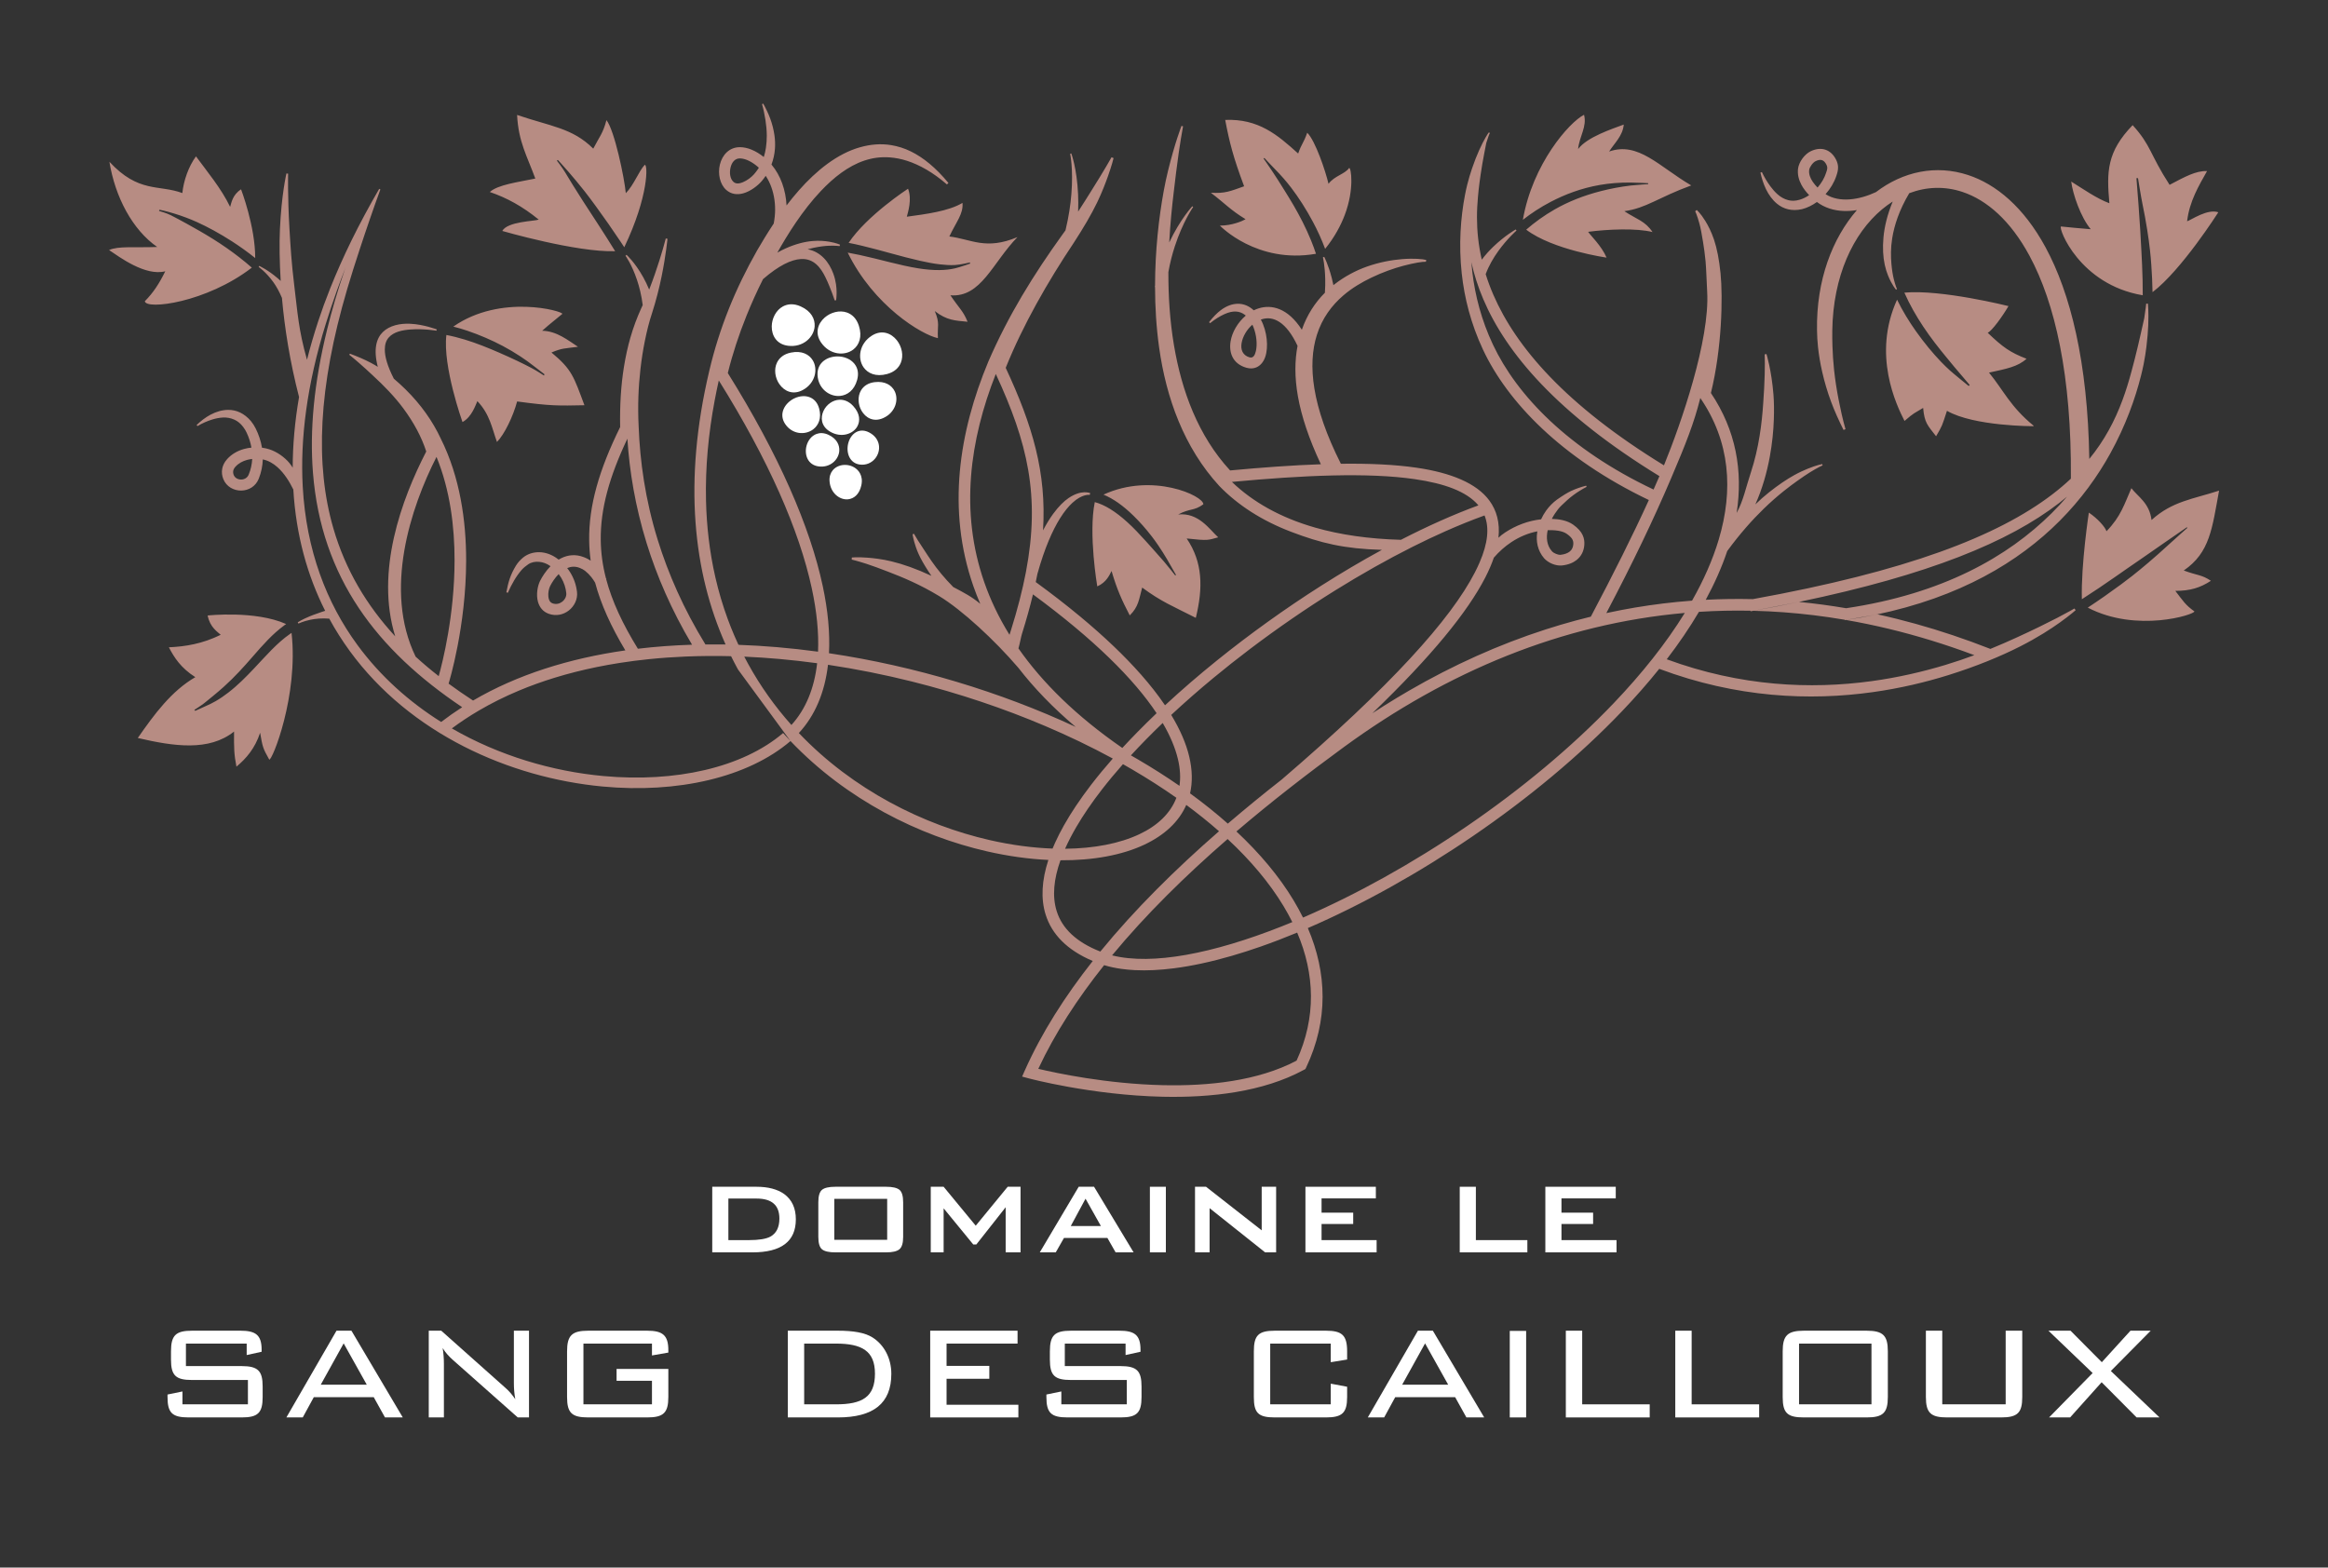 <?xml version="1.0" encoding="UTF-8"?>
<svg xmlns="http://www.w3.org/2000/svg" width="1136" height="765" viewBox="0 0 1136 765" fill="none">
  <rect x="0" y="0" width="1136" height="765" fill="#333333" stroke="none"/>
  <g clip-path="url(#clip0_8_480)">
    <path d="M388.347 595.054C388.347 605.801 381.284 611.175 367.158 611.175H347.557V579.162H369.125C374.826 579.162 379.341 580.349 382.672 582.719C386.455 585.494 388.347 589.608 388.347 595.054ZM380.324 594.676C380.324 588.169 376.618 584.915 369.202 584.915H355.429V605.196H365.493C370.286 605.196 373.743 604.64 375.861 603.53C378.836 601.916 380.324 598.964 380.324 594.676Z" fill="white"></path>
    <path d="M440.713 603.608C440.713 606.632 440.108 608.65 438.898 609.662C437.685 610.671 435.518 611.175 432.388 611.175H407.645C404.514 611.175 402.347 610.682 401.135 609.699C399.925 608.713 399.32 606.683 399.32 603.608V586.73C399.32 583.654 399.925 581.622 401.135 580.638C402.347 579.655 404.514 579.162 407.645 579.162H432.388C435.518 579.162 437.685 579.655 438.898 580.638C440.108 581.622 440.713 583.654 440.713 586.73V603.608ZM432.919 605.044V585.064H407.114V605.044H432.919Z" fill="white"></path>
    <path d="M497.999 611.175H490.736V589.152L476.432 607.314H474.918L460.466 589.682V611.175H454.185V579.162H460.466L476.131 598.158L491.719 579.162H497.999V611.175Z" fill="white"></path>
    <path d="M553.168 611.175H544.388L540.378 604.135H519.189L515.179 611.175H507.385L526.378 579.162H533.871L553.168 611.175ZM537.202 598.31L529.709 584.99L522.52 598.31H537.202Z" fill="white"></path>
    <path d="M568.909 579.162H561.114V611.173H568.909V579.162Z" fill="white"></path>
    <path d="M622.715 611.175H617.34L590.249 589.608V611.175H583.134V579.162H588.509L615.675 600.429V579.162H622.715V611.175Z" fill="white"></path>
    <path d="M671.752 611.175H637.016V579.162H671.374V584.838H644.888V591.801H660.324V597.324H644.888V605.196H671.752V611.175Z" fill="white"></path>
    <path d="M745.309 611.175H712.313V579.162H720.184V605.196H745.309V611.175Z" fill="white"></path>
    <path d="M788.823 611.175H754.087V579.162H788.445V584.838H761.955V591.801H777.394V597.324H761.955V605.196H788.823V611.175Z" fill="white"></path>
    <path d="M120.377 655.69V661.283L127.667 659.683V658.685C127.667 651.398 124.669 649.401 117.284 649.401H93.725C85.837 649.401 83.44 651.598 83.44 659.483V663.476C83.44 671.262 85.735 673.459 93.725 673.459H120.978V685.34H89.032V679.052L81.746 680.549V681.748C81.746 689.534 84.041 691.731 92.126 691.731H117.881C125.867 691.731 128.167 689.534 128.167 681.748V676.654C128.167 669.069 125.97 666.671 117.881 666.671H90.73V655.69H120.377Z" fill="white"></path>
    <path d="M156.516 675.758L167.698 655.592L178.978 675.758H156.516ZM139.745 691.731H147.732L153.124 681.846H182.373L187.864 691.731H196.546L171.49 649.401H164.203L139.745 691.731Z" fill="white"></path>
    <path d="M216.013 657.887C217.412 660.182 219.11 661.978 221.004 663.676L252.651 691.731H258.142V649.401H250.757V674.956C250.757 677.554 250.957 680.148 251.452 682.844C249.955 680.647 248.359 678.749 246.363 677.055L215.317 649.401H209.225V691.731H216.614V665.472C216.614 662.977 216.414 660.383 216.013 657.887Z" fill="white"></path>
    <path d="M318.142 655.69V661.479L326.129 660.084V658.885C326.129 651.496 323.232 649.401 315.745 649.401H287.093C279.107 649.401 276.713 651.697 276.713 659.483V681.748C276.713 689.534 279.008 691.731 287.093 691.731H315.745C323.731 691.731 326.129 689.534 326.129 681.748V668.07H300.873V673.86H318.142V685.34H284.699V655.69H318.142Z" fill="white"></path>
    <path d="M408.787 649.401H384.427V691.731H408.787C426.257 691.731 434.943 684.841 434.943 670.464C434.943 662.878 431.449 656.291 425.758 652.695C421.965 650.298 416.274 649.401 408.787 649.401ZM407.887 655.69C420.566 655.69 426.957 659.282 426.957 670.366C426.957 681.846 420.668 685.34 407.887 685.34H392.413V655.69H407.887Z" fill="white"></path>
    <path d="M453.911 691.731H496.936V685.54H461.897V672.861H482.76V666.573H461.897V655.69H496.539V649.401H453.911V691.731Z" fill="white"></path>
    <path d="M549.249 655.69V661.283L556.536 659.683V658.685C556.536 651.398 553.541 649.401 546.152 649.401H522.593C514.705 649.401 512.312 651.598 512.312 659.483V663.476C512.312 671.262 514.607 673.459 522.593 673.459H549.846V685.34H517.901V679.052L510.614 680.549V681.748C510.614 689.534 512.909 691.731 520.994 691.731H546.753C554.739 691.731 557.035 689.534 557.035 681.748V676.654C557.035 669.069 554.838 666.671 546.753 666.671H519.598V655.69H549.249Z" fill="white"></path>
    <path d="M649.377 655.69V664.777L657.363 663.476V659.483C657.363 651.598 654.868 649.401 646.979 649.401H622.124C614.035 649.401 611.842 651.697 611.842 659.483V681.748C611.842 689.534 613.937 691.731 622.124 691.731H646.979C654.966 691.731 657.363 689.534 657.363 681.748V676.752L649.377 675.255V685.34H619.829V655.69H649.377Z" fill="white"></path>
    <path d="M684.219 675.758L695.397 655.592L706.677 675.758H684.219ZM667.445 691.731H675.431L680.824 681.846H710.073L715.564 691.731H724.25L699.194 649.401H691.903L667.445 691.731Z" fill="white"></path>
    <path d="M744.714 649.501H736.728V691.729H744.714V649.501Z" fill="white"></path>
    <path d="M764.083 691.731H805.01V685.34H772.066V649.401H764.083V691.731Z" fill="white"></path>
    <path d="M817.488 691.731H858.422V685.34H825.478V649.401H817.488V691.731Z" fill="white"></path>
    <path d="M869.903 659.483V681.748C869.903 689.632 872.199 691.731 880.283 691.731H910.83C918.816 691.731 921.214 689.534 921.214 681.748V659.483C921.214 651.795 918.918 649.401 910.83 649.401H880.283C872.199 649.401 869.903 651.795 869.903 659.483ZM877.89 685.34V655.69H913.227V685.34H877.89Z" fill="white"></path>
    <path d="M947.77 649.401H939.78V681.748C939.78 689.534 942.178 691.731 950.164 691.731H976.419C984.605 691.731 986.802 689.432 986.802 681.748V649.401H978.714V685.34H947.77V649.401Z" fill="white"></path>
    <path d="M999.878 691.731H1010.16L1025.54 674.559L1042.61 691.731H1053.79L1030.03 669.069L1049.49 649.401H1039.61L1025.63 664.777L1010.36 649.401H999.58L1021.15 670.067L999.878 691.731Z" fill="white"></path>
    <path fill-rule="evenodd" clip-rule="evenodd" d="M856.158 297.973L855.252 298.137L855.69 298.075C858.155 298.138 860.618 298.229 863.08 298.352C867.943 298.593 872.797 298.951 877.642 299.424C882.552 299.903 887.452 300.5 892.331 301.211C894.855 301.579 897.376 301.978 899.888 302.405L900.147 302.448L900.171 302.632L915.079 300.023C956.466 291.474 985.171 274.154 1005.07 254.183C1015.56 243.659 1023.62 232.4 1029.77 221.278C1037.22 207.795 1041.96 194.546 1044.82 183.086C1045.29 181.204 1045.71 179.37 1046.06 177.587C1046.63 174.642 1047.07 171.853 1047.39 169.245C1047.89 165.26 1048.16 161.731 1048.28 158.738C1048.54 152.086 1048.13 148.201 1048.13 148.201L1047.28 148.209C1047.28 148.209 1047.05 150.799 1046.33 155.319C1045.76 157.852 1045.19 160.354 1044.64 162.851C1043.64 167.264 1042.64 171.575 1041.54 175.828C1041.07 177.674 1040.58 179.501 1040.09 181.322C1038.81 186.081 1037.39 190.735 1035.7 195.285C1031.95 205.401 1026.88 214.968 1019.52 223.973C1018.77 176.67 1010.29 143.001 998.128 120.614C987.519 101.075 974.042 89.892 960.321 85.4C944.718 80.293 928.611 83.659 915.405 93.754C911.473 95.584 906.951 96.998 902.461 97.309C898.378 97.591 894.309 96.961 890.83 94.753C893.184 92.123 895.003 89.051 896.045 85.957C896.479 84.654 896.984 83.183 896.917 81.475C896.874 80.437 896.627 79.317 896.038 78.099C894.722 75.389 892.886 73.81 890.839 73.096C888.716 72.354 886.262 72.544 883.655 73.766C882.179 74.458 880.693 75.769 879.553 77.32C878.37 78.925 877.581 80.778 877.39 82.356C877.063 85.086 877.735 87.735 879.035 90.178C880.006 91.999 881.337 93.703 882.811 95.227C881.334 96.244 879.744 97.034 878.098 97.496C876.064 98.104 874.228 98.106 872.551 97.661C870.64 97.156 868.917 96.176 867.389 94.816C866.119 93.691 864.972 92.383 863.922 90.963C862.27 88.727 860.849 86.328 859.755 83.978L859.037 84.223C859.628 86.865 860.473 89.664 861.736 92.282C863.077 95.062 864.874 97.553 867.09 99.39C870.295 102.045 874.394 103.18 879.316 102.075C881.868 101.433 884.345 100.207 886.598 98.579C890.398 101.419 894.812 102.73 899.385 102.946C901.61 103.051 903.873 102.892 906.116 102.529C894.232 116.225 886.238 136.574 886.654 161.278C886.7 163.956 886.848 166.683 887.147 169.453C887.572 173.395 888.244 177.411 889.187 181.508C890.284 186.278 891.684 191.122 893.514 196.05C895.212 200.616 897.265 205.154 899.601 209.825L900.556 209.454C899.151 204.508 898.109 199.723 897.188 195.016C896.214 190.035 895.484 185.232 894.978 180.535C894.553 176.568 894.312 172.718 894.186 168.957C894.1 166.343 894.069 163.784 894.106 161.271C894.5 134.833 904.221 113.965 918.422 102.13C920.09 100.74 921.819 99.477 923.597 98.347C920.937 104.772 919.572 110.609 919.088 115.784C918.604 120.987 918.897 125.515 919.708 129.239C920.13 131.191 920.685 132.902 921.282 134.391C923.144 139.036 925.206 141.375 925.206 141.375L925.668 141.071C925.668 141.071 924.885 139.342 924.115 136.208C923.628 134.238 923.221 131.742 922.956 128.74C922.651 125.237 922.58 121.081 923.335 116.32C924.352 109.939 926.759 102.515 931.659 94.286C939.931 91.145 948.85 90.746 957.597 93.654C969.586 97.64 981.1 107.709 990.343 124.829C1002.76 147.826 1010.93 183.189 1010.53 233.598C1007.77 236.192 1004.78 238.733 1001.53 241.222C974.668 261.754 930.334 278.828 855.329 292.384L855.147 292.38C851.359 292.294 847.569 292.275 843.781 292.328C840.018 292.382 836.255 292.507 832.498 292.698L832.359 292.706C836.662 284.76 840.197 276.805 842.85 268.903C849.042 260.446 855.095 253.678 860.67 248.259C864.088 244.938 867.33 242.14 870.304 239.746C872.788 237.749 875.087 236.059 877.152 234.588C879.427 232.97 881.39 231.629 883.088 230.572C887.079 228.088 889.384 227.115 889.384 227.115L889.196 226.472C889.196 226.472 886.635 226.906 882.148 228.729C880.237 229.506 877.987 230.512 875.47 231.911C871.879 233.905 867.78 236.662 863.271 240.239C860.92 242.104 858.719 244.042 856.562 246.158C859.977 238.479 862.236 230.509 863.638 222.738C864.775 216.456 865.404 210.329 865.586 204.624C865.724 200.301 865.694 196.235 865.398 192.544C864.439 180.607 861.989 172.784 861.989 172.784L861.117 172.936C861.117 172.936 861.41 179.478 860.858 189.461C860.738 191.65 860.587 193.987 860.423 196.475C859.773 206.448 858.334 218.551 854.368 230.571C851.865 238.147 850.715 244.333 847.433 250.33C850.598 229.816 847.085 209.962 834.877 191.79C840.224 170.093 840.767 145.164 839.571 133.332C838.899 126.717 837.848 121.267 836.394 116.956C835.056 112.991 833.503 110.038 832.128 107.805C829.749 103.945 827.965 102.473 827.965 102.473L827.206 103.09C827.206 103.09 828.143 104.975 829.253 109.052C829.894 111.408 830.455 114.428 831.065 118.278C831.49 120.979 831.962 124.044 832.273 127.555C832.64 131.657 832.751 137.014 833.053 142.321C834.403 165.965 820.438 206.356 811.966 227.095C763.829 197.609 739.723 169.237 728.729 143.886C727.244 140.459 725.999 137.09 724.969 133.784C726.541 129.585 728.757 125.827 731.031 122.656C735.506 116.413 740.006 112.52 740.006 112.52L739.618 111.972C739.618 111.972 734.267 115.014 728.56 120.522C726.68 122.338 724.803 124.416 723.062 126.726C721.404 119.497 720.729 112.597 720.722 106.076C720.719 102.626 720.917 99.285 721.203 96.053C721.404 93.772 721.644 91.547 721.927 89.374C722.118 87.916 722.322 86.487 722.525 85.077C723.037 81.55 723.629 78.215 724.239 75.019C724.587 73.206 724.923 71.461 725.259 69.776C726.128 66.967 726.775 65.279 727.01 64.95L726.566 64.571C726.137 64.989 724.174 68.019 721.81 73.256C720.652 75.818 719.428 78.891 718.235 82.435C717.446 84.768 716.688 87.293 716.001 90.006C715.585 91.655 715.212 93.372 714.87 95.15C712.765 106.099 711.745 119.276 713.289 133.48C714.577 145.337 717.717 157.915 723.622 170.545C735.553 196.059 761.838 223.57 804.613 244.032L806.271 244.818C805.716 244.557 805.164 244.295 804.613 244.032L804.594 244.023C796.757 261.247 787.264 280.171 776.284 300.938L776.21 300.957C773.747 301.558 771.297 302.186 768.85 302.846C763.959 304.167 759.099 305.606 754.275 307.16C742.764 310.869 731.469 315.233 720.436 320.183C709.162 325.24 698.163 330.908 687.471 337.106C683.425 339.454 679.421 341.876 675.461 344.37C673.566 345.562 671.68 346.774 669.803 348L669.781 347.973C698.68 320.152 716.232 298.491 724.791 281.801C726.535 278.399 727.913 275.187 728.951 272.154C731.472 269.215 734.382 266.619 737.59 264.51C741.411 261.998 745.661 260.175 750.189 259.305L750.136 259.624C749.418 264.198 750.334 268.748 753.446 272.398C754.399 273.508 755.826 274.485 757.379 275.134C759.006 275.814 760.76 276.108 762.196 275.956C765.275 275.632 767.617 274.651 769.328 273.299C771.627 271.482 772.856 268.957 773.094 266.042C773.229 264.353 773.038 262.738 772.271 261.102C771.513 259.485 770.141 257.808 767.685 256.058C766.181 254.989 764.384 254.274 762.47 253.834C760.766 253.441 758.966 253.27 757.246 253.225C757.687 252.363 758.174 251.531 758.695 250.739C759.703 249.206 760.778 247.79 761.98 246.666C762.902 245.772 763.823 244.892 764.785 244.041C765.734 243.201 766.693 242.393 767.719 241.652C768.739 240.885 769.778 240.18 770.865 239.508C771.969 238.825 773.069 238.188 774.216 237.591L774 237.019C772.718 237.346 771.47 237.712 770.218 238.147C768.952 238.586 767.734 239.094 766.523 239.658C765.549 240.136 764.612 240.664 763.682 241.225C762.31 242.056 760.997 242.961 759.681 243.88C757.801 245.257 755.983 247.076 754.451 249.209C753.514 250.52 752.691 251.945 752.016 253.434C745.689 254.121 739.756 256.399 734.517 259.819C733.257 260.641 732.169 261.509 731.201 262.425C731.993 255.086 730.329 249.084 726.735 244.231C720.531 235.857 708.123 230.723 691.281 228.256C680.599 226.691 668.089 226.144 654.307 226.322C640.034 198.039 638.062 177.905 642.574 163.52C645.178 155.223 649.936 148.957 655.533 144.158C659.793 140.508 664.529 137.731 669.189 135.493C674.768 132.814 680.195 130.92 684.793 129.703C690.14 128.289 694.205 127.651 695.817 127.742L695.959 126.867C694.329 126.423 690.014 125.993 684.238 126.457C679.206 126.861 673.143 127.923 666.952 130.123C661.525 132.052 656.085 134.947 651.148 138.779C650.987 138.903 650.827 139.028 650.67 139.155C650.42 137.924 650.152 136.766 649.869 135.678C648.131 128.991 646.17 125.34 646.17 125.34L645.545 125.583C645.545 125.583 646.516 129.455 646.673 136.125C646.719 138.145 646.682 140.389 646.512 142.862C641.751 147.628 637.797 153.593 635.263 160.928C628.425 150.232 620.427 148.485 614.072 150.518C613.295 150.766 612.537 151.077 611.801 151.441C609.612 149.406 606.928 148.154 603.834 148.248C601.362 148.323 598.585 149.192 595.673 151.397C593.83 152.794 591.959 154.694 589.987 157.221L590.486 157.711C593.032 155.652 595.343 154.299 597.436 153.335C601.763 151.344 604.98 151.772 607.449 153.64C607.606 153.759 607.76 153.884 607.911 154.014C603.997 157.319 601.217 162.101 600.496 166.584C599.571 172.334 601.695 177.579 608.167 179.454C610.029 179.99 611.637 179.867 612.999 179.307C614.963 178.499 616.519 176.731 617.394 174.204C619.043 169.458 618.374 161.697 615.259 155.969C615.422 155.91 615.585 155.854 615.752 155.802C621.321 154.049 627.676 157.057 633.168 168.784C630.446 183.033 632.616 201.183 644.546 226.559C630.681 227.041 615.749 228.137 600.256 229.582C584.615 212.627 576.617 190.731 572.867 168.512C570.832 156.479 570.105 144.35 570.136 132.805C570.946 128.183 572.053 123.984 573.267 120.249C577.206 108.133 582.233 101.017 582.233 101.017L581.801 100.668C581.801 100.668 575.936 106.943 570.555 118.331C571.033 109.448 571.859 101.143 572.746 93.775C573.159 90.349 573.538 87.13 573.908 84.137C575.606 70.359 577.295 61.658 577.295 61.658L576.534 61.438C576.534 61.438 573.267 69.803 569.951 83.414C569.227 86.384 568.524 89.597 567.892 93.039C565.495 106.134 563.658 122.268 563.63 139.405C563.59 139.606 563.55 139.808 563.51 140.011L563.63 140.028C563.642 149.707 564.231 159.696 565.627 169.631C569.079 194.212 577.751 218.425 595.023 237.208C604.065 246.516 615.709 254.076 630.089 259.553C644.475 265.033 655.761 267.821 674.339 268.341L674.284 268.372C664.258 273.835 654.43 279.657 644.796 285.78C635.908 291.427 627.183 297.329 618.627 303.466C610.18 309.529 601.895 315.819 593.802 322.346C585.145 329.33 576.707 336.585 568.549 344.145L568.469 344.142C564.943 338.952 561.035 334.036 556.893 329.327C552.649 324.504 548.165 319.896 543.52 315.455C538.226 310.395 532.727 305.547 527.091 300.867C520.113 295.073 512.926 289.537 505.6 284.19L505.418 284.059C505.702 282.723 505.97 281.402 506.22 280.095C509.789 267.273 513.656 258.755 517.216 253.024C519.398 249.513 521.454 247.097 523.309 245.384C528.197 240.873 531.738 241.509 531.738 241.509L532.015 240.68C532.015 240.68 527.883 238.7 521.457 243.043C519.139 244.608 516.603 247.091 513.9 250.784C512.291 252.979 510.648 255.629 508.978 258.813C510.722 230.562 503.834 207.587 490.758 179.505C495.075 168.789 500.173 158.409 505.653 148.465C511.462 137.924 517.688 127.872 523.965 118.491C528.591 111.373 532.57 104.661 535.458 98.636C537.797 93.751 539.44 89.404 540.682 85.912C542.633 80.427 543.391 77.145 543.391 77.145L542.392 76.763C542.392 76.763 538.82 83.155 532.62 92.983C530.662 96.089 528.524 99.572 526.095 103.279C526.209 100.237 526.194 97.408 526.073 94.801C525.491 82.051 522.76 74.883 522.76 74.883L522.203 75.05C522.203 75.05 523.808 82.33 522.8 94.743C522.387 99.828 521.543 105.746 519.931 112.401C519.416 113.128 518.889 113.859 518.353 114.592C511.632 123.923 504.907 133.918 498.657 144.468C492.619 154.662 487.05 165.446 482.258 176.51C467.957 210.828 461.963 248.699 474.96 285.992C475.97 288.892 477.098 291.789 478.344 294.679C474.115 291.154 470.765 289.442 465.153 286.475C462.971 284.27 461.026 282.096 459.285 280.007C455.716 275.721 453.127 271.728 451.071 268.563C449.823 266.642 448.754 265.084 447.956 263.794C446.649 261.677 446.005 260.504 446.005 260.504L445.311 260.722C445.311 260.722 445.469 262.107 446.171 264.581C446.603 266.093 447.191 267.973 448.153 270.148C449.281 272.695 450.924 275.565 452.961 278.711C453.454 279.468 453.972 280.239 454.517 281.021C447.29 277.639 440.655 275.302 434.938 273.935C430.413 272.853 426.527 272.408 423.433 272.165C418.452 271.775 415.666 272.064 415.666 272.064L415.608 273.088C415.608 273.088 418.23 273.69 422.841 275.166C425.689 276.078 429.187 277.401 433.369 279.001C440.346 281.67 449.022 285.259 458.373 290.949C469.486 297.713 485.358 312.382 496.937 325.906C504.515 335.7 513.761 345.341 524.893 354.747C488.169 337.648 446.362 325.006 404.519 318.787C405.03 308.98 404.038 298.031 401.483 286.036C395.313 257.101 380.048 221.939 355.152 182.056C357.47 172.661 360.555 163.316 364.263 154.101C366.688 148.07 369.382 142.095 372.343 136.212C380.125 129.498 386.11 126.694 390.823 126.413C397.125 126.037 400.512 130.665 402.768 135.269C403.499 136.761 404.149 138.228 404.707 139.618C405.215 140.891 405.678 142.025 406.057 143.046C406.855 145.214 407.302 146.596 407.302 146.596L407.998 146.548C407.998 146.548 408.248 145.05 408.239 142.652C408.236 141.496 408.159 140.189 407.949 138.747C407.712 137.1 407.289 135.352 406.661 133.616C404.633 128.011 400.586 122.857 394.086 121.644C395.11 121.361 396.102 121.126 397.051 120.926C400.001 120.307 402.531 119.998 404.58 119.925C407.789 119.809 409.7 120.107 409.7 120.107L409.915 119.412C409.915 119.412 408.048 118.537 404.71 117.967C402.54 117.597 399.791 117.352 396.571 117.616C392.709 117.931 388.24 119.045 383.42 121.204C382.07 121.808 380.699 122.503 379.306 123.297C384.298 114.449 391.535 102.746 400.565 93.207C406.806 86.611 413.869 81.017 421.781 78.371C425.738 77.049 429.877 76.468 434.238 76.813C436.959 77.028 439.755 77.543 442.661 78.493C448.742 80.482 455.198 84.053 462.077 90.006L462.807 89.29C456.684 81.866 450.597 76.915 444.522 73.923C441.317 72.345 438.121 71.37 434.971 70.841C429.741 69.964 424.653 70.471 419.777 71.834C408.485 74.992 398.321 83.301 389.849 92.882C387.725 95.283 385.713 97.765 383.814 100.263C383.629 96.608 382.936 92.928 381.682 89.469C380.474 86.14 378.745 83.016 376.458 80.298C377.398 77.785 377.974 75.195 378.156 72.563C378.31 70.329 378.218 68.081 377.888 65.849C377.487 63.134 376.8 60.468 375.854 57.889C374.904 55.311 373.721 52.895 372.439 50.572L371.847 50.817C372.562 53.299 373.089 55.859 373.511 58.501C373.915 61.032 374.146 63.578 374.171 66.139C374.186 68.14 374.045 70.12 373.752 72.085C373.524 73.625 373.191 75.148 372.713 76.637C370.929 75.204 368.808 73.847 366.543 72.952C364.811 72.268 362.996 71.849 361.165 71.825C355.911 71.764 352.453 75.558 351.291 80.292C350.194 84.762 351.275 89.896 354.333 92.648C356.733 94.805 359.689 95.166 362.648 94.361C366.201 93.394 369.733 90.657 371.641 88.441C372.362 87.604 373.034 86.728 373.647 85.812C374.794 87.54 375.709 89.416 376.412 91.372C377.86 95.403 378.409 99.782 378.19 103.976C378.125 105.203 377.996 106.431 377.802 107.65C377.724 108.138 377.638 108.625 377.543 109.11C374.356 113.913 371.641 118.458 369.443 122.231C364.195 131.47 359.556 140.974 355.679 150.655C351.704 160.583 348.523 170.691 346.147 180.825C333.246 235.201 338.424 279.482 354.064 314.524L354.021 314.521C350.798 314.469 347.571 314.46 344.347 314.494H344.224C333.548 297.114 326.053 279.925 320.946 263.447C314.828 243.709 312.28 225.015 311.651 208.212L311.642 207.99C311.133 198.036 311.546 188.734 312.508 180.229C313.059 175.351 313.787 170.743 314.665 166.416C315.657 161.522 316.773 156.998 318.151 152.901C320.148 146.691 321.723 140.43 322.86 134.838C324.983 124.403 325.711 116.531 325.711 116.531L324.882 116.39C324.882 116.39 322.977 123.967 319.51 133.917C318.684 136.284 317.775 138.778 316.779 141.331C315.87 139.127 314.905 137.14 313.916 135.363C309.783 127.93 305.721 124.353 305.721 124.353L305.228 124.807C305.228 124.807 308.285 128.965 310.871 136.704C312.005 140.099 313.025 144.143 313.629 148.876C313.343 149.513 313.053 150.148 312.754 150.782C310.865 154.964 309.105 159.595 307.633 164.689C306.336 169.175 305.275 174.002 304.451 179.128C303.018 188.055 302.405 197.886 302.616 208.417C292.316 229.321 287.277 246.815 287.5 263.731C287.544 267.04 287.788 270.328 288.235 273.618C287.832 273.345 287.411 273.091 286.976 272.856C286.332 272.508 285.659 272.202 284.977 271.934C280.889 270.328 277.149 270.801 273.898 272.394C273.458 272.61 273.028 272.847 272.608 273.104C272.183 272.774 271.742 272.454 271.286 272.146C268.868 270.529 266.081 269.562 263.335 269.484C260.391 269.402 257.511 270.245 255.215 272.129C254.548 272.696 253.906 273.281 253.338 273.929C252.751 274.597 252.223 275.294 251.77 276.034C250.501 278.126 249.487 280.199 248.741 282.389C248.002 284.556 247.515 286.75 247.094 289.068L247.818 289.288C248.725 287.194 249.714 285.261 250.835 283.347C251.907 281.518 253.099 279.777 254.577 278.091C255.021 277.579 255.532 277.127 256.058 276.673C256.577 276.227 257.129 275.813 257.707 275.426C259.28 274.333 261.179 274.022 263.072 274.182C264.956 274.34 266.85 275.037 268.478 276.204L268.635 276.318C266.399 278.603 264.65 281.268 263.524 283.529C262.333 285.921 261.532 290.202 262.512 293.683C263.25 296.306 264.888 298.507 267.765 299.538C271.362 300.823 274.92 299.976 277.531 297.953C280.29 295.817 281.957 292.388 281.569 288.914C281.193 285.588 280.099 282.313 278.261 279.354C277.808 278.626 277.311 277.916 276.769 277.23C278.603 276.456 280.672 276.267 282.916 277.157C283.388 277.344 283.855 277.556 284.3 277.798C284.712 278.022 285.106 278.272 285.465 278.554C286.658 279.492 287.651 280.506 288.518 281.591C289.213 282.461 289.829 283.377 290.401 284.335C293.228 294.896 298.125 305.69 305.149 317.4C277.752 321.311 252.393 329.25 230.839 341.876C226.717 339.201 222.735 336.452 218.901 333.626C219.205 332.643 227.428 305.741 227.465 273.555C227.488 254.129 224.464 232.829 215.088 214.049C211.196 205.667 205.377 197.38 197.919 190.051C196.087 188.251 194.179 186.488 192.179 184.804C189.091 178.734 187.762 174.116 187.773 170.568C187.78 168.028 188.448 166.122 189.669 164.728C192.095 161.958 196.228 161.104 200.251 160.797C206.706 160.305 212.964 161.385 212.964 161.385L213.138 160.769C213.138 160.769 206.928 158.337 200.214 158C195.223 157.75 190.087 158.843 186.824 162.031C183.687 165.095 182.116 170.359 184.351 179.02C183.302 178.358 182.234 177.736 181.127 177.147C177.767 175.358 174.335 173.931 170.73 172.595L170.437 173.125C172.067 174.405 173.562 175.717 175.128 177.059C177.447 179.044 179.601 181.088 181.823 183.131C187.404 188.265 192.595 193.597 196.86 199.36C201.871 206.13 205.726 213.248 207.996 220.333C195.994 243.621 183.023 278.832 192.859 310.558C178.923 295.44 168.577 278.154 162.674 257.844C153.675 226.884 155.275 189.058 169.416 141.092C171.279 134.772 173.348 128.277 175.56 121.566C177.128 116.811 178.744 111.953 180.464 106.982C182.108 102.231 183.789 97.389 185.615 92.449L185.452 92.379L185.037 92.156C180.094 100.72 175.585 109.063 171.568 117.253C167.647 125.249 164.175 133.07 161.125 140.719C158.947 146.18 156.989 151.551 155.254 156.837C153.159 163.223 151.347 169.468 149.806 175.572C145.578 160.593 145.256 152.769 143.529 138.817C142.28 128.724 141.713 119.629 141.264 111.898C140.288 95.093 140.601 84.761 140.601 84.761L139.77 84.651C139.77 84.651 137.353 94.916 136.594 111.93C136.269 119.21 136.404 127.698 136.972 137.099C136.461 136.625 135.953 136.176 135.452 135.748C130.468 131.495 126.489 129.766 126.489 129.766L126.212 130.279C126.212 130.279 129.707 132.598 133.364 137.672C134.879 139.774 136.299 142.332 137.582 145.381C138.875 160.042 141.46 176.479 145.926 193.758C143.833 205.852 142.844 217.343 142.832 228.24C141.909 226.711 140.762 225.25 139.123 223.798C136.073 221.095 132.493 219.16 128.355 218.561L127.851 218.495C127.312 215.261 126.252 212.112 124.785 209.134C124.46 208.481 124.102 207.844 123.706 207.233C123.311 206.623 122.887 206.034 122.43 205.474C119.202 201.705 115.368 199.986 111.311 200.027C108.455 200.055 105.523 200.883 102.738 202.367C100.305 203.664 98.037 205.411 95.951 207.406L96.357 207.938C98.709 206.53 101.195 205.453 103.701 204.688C105.389 204.173 107.058 203.854 108.702 203.763C110.712 203.653 112.622 204.003 114.406 204.82C115.991 205.545 117.442 206.705 118.706 208.412C119.039 208.848 119.347 209.307 119.632 209.78C119.915 210.248 120.168 210.734 120.396 211.232C121.468 213.542 122.256 215.962 122.692 218.439C121.482 218.558 120.276 218.777 119.1 219.102C115.977 219.966 113.074 221.572 110.845 224.048C109.487 225.557 108.765 227.107 108.46 228.599C108.081 230.461 108.345 232.255 108.986 233.838C110.472 237.492 114.096 239.48 117.767 239.408C121.254 239.339 124.732 237.467 126.271 233.608C127.508 230.488 128.139 227.331 128.241 224.204C130.974 224.761 133.339 226.162 135.394 227.994C138.716 230.954 141.243 235.024 143.138 238.905C144.467 261.308 150.052 281.018 158.67 298.092C157.582 298.387 156.697 298.76 155.097 299.301C153.58 299.814 152.237 300.317 151.036 300.816C147.353 302.345 145.278 303.701 145.278 303.701L145.647 304.329C145.647 304.329 147.788 303.221 151.537 302.437C152.747 302.184 154.101 301.991 155.619 301.88C157.182 301.766 158.865 301.774 160.673 301.912C163.678 307.437 167.005 312.672 170.611 317.622C200.076 358.069 248.681 379.571 294.034 383.831C330.531 387.261 364.907 379.461 385.741 361.641C384.499 360.337 383.272 359.006 382.061 357.653C380.236 355.613 378.461 353.532 376.735 351.406L376.652 351.304L376.566 351.196L376.458 351.064L376.381 350.965L376.288 350.854L376.023 350.521L375.755 350.185L375.693 350.108L375.428 349.772L375.157 349.43L375.105 349.362L374.834 349.017L374.562 348.669L374.519 348.614L374.248 348.262L373.971 347.902L373.94 347.862L373.666 347.504L373.382 347.134L373.364 347.11L373.086 346.74L372.803 346.364L372.793 346.351L372.51 345.975L372.226 345.59L372.223 345.587C371.653 344.82 371.092 344.046 370.534 343.266L370.257 342.878L369.983 342.49L369.976 342.481L369.711 342.108L369.699 342.089L369.434 341.707L369.422 341.692L369.175 341.334L369.144 341.294L368.889 340.921L368.873 340.899L368.639 340.557L368.596 340.496L368.346 340.132L368.328 340.104L368.106 339.775L368.05 339.694L367.81 339.337L367.794 339.312L367.573 338.983L367.511 338.89L367.274 338.536L367.061 338.215L366.999 338.12L366.842 337.882L366.777 337.784L366.589 337.497L366.568 337.46L366.352 337.13L366.306 337.056L366.136 336.794L366.081 336.711L365.896 336.421L365.868 336.381L365.649 336.039L365.631 336.008L365.434 335.703L365.394 335.639L365.206 335.337L365.181 335.3L364.959 334.951L364.743 334.603L364.719 334.563L364.521 334.249L364.5 334.212L364.284 333.863L364.065 333.503L364.053 333.487L363.85 333.155L363.828 333.118L363.615 332.769C363.544 332.649 363.471 332.526 363.397 332.406L363.187 332.057L363.162 332.017L362.965 331.685L362.953 331.666L362.74 331.305L362.531 330.954L362.506 330.911L362.324 330.6L362.293 330.547L362.093 330.202L361.883 329.842L361.862 329.801L361.686 329.499L361.643 329.422L361.476 329.136L361.443 329.074L361.242 328.723L361.233 328.704L361.051 328.387L360.999 328.291L360.857 328.039L360.802 327.94L360.635 327.641L360.61 327.598L360.419 327.259L360.37 327.163L360.231 326.914L360.173 326.806L360.201 326.858L360.231 326.914L360.281 327.003L360.37 327.163L360.407 327.231L360.419 327.259C360.484 327.37 360.546 327.484 360.61 327.598L360.614 327.604L360.635 327.641L360.765 327.875L360.802 327.94L360.823 327.977L360.857 328.039L360.928 328.165L360.999 328.291L361.03 328.35L361.051 328.387L361.091 328.455L361.233 328.704L361.242 328.723C361.31 328.84 361.375 328.957 361.443 329.074L361.452 329.093L361.476 329.136L361.581 329.318L361.643 329.422L361.664 329.462L361.686 329.499L361.748 329.604L361.862 329.801L361.877 329.832L361.883 329.842C362.019 330.079 362.158 330.313 362.293 330.547L362.306 330.569L362.324 330.6L362.41 330.748L362.506 330.911L362.521 330.939L362.531 330.954C362.672 331.191 362.811 331.429 362.953 331.666L362.956 331.672L362.965 331.685L363.082 331.882L363.162 332.017L363.178 332.039L363.187 332.057C363.4 332.412 363.612 332.766 363.828 333.118L363.837 333.136L363.85 333.155L363.933 333.29L364.053 333.487L364.059 333.5L364.065 333.503C364.21 333.74 364.355 333.977 364.5 334.212L364.509 334.224L364.521 334.249L364.623 334.409L364.719 334.563L364.734 334.588L364.743 334.603C364.888 334.837 365.036 335.068 365.181 335.3L365.187 335.312L365.206 335.337L365.32 335.522L365.394 335.639L365.415 335.673L365.434 335.703L365.495 335.799L365.631 336.008L365.646 336.033L365.649 336.039C365.723 336.153 365.794 336.267 365.868 336.381L365.874 336.391L365.896 336.421L366.025 336.625L366.081 336.711L366.106 336.751L366.136 336.794L366.201 336.899L366.306 337.056L366.337 337.109L366.352 337.13C366.423 337.241 366.494 337.349 366.568 337.46L366.571 337.466L366.589 337.497L366.734 337.719L366.777 337.784L366.805 337.824L366.842 337.882L366.916 337.99L366.999 338.12L367.039 338.181L367.061 338.215L367.095 338.264L367.274 338.536L367.455 338.807L367.511 338.89L367.539 338.933L367.573 338.983L367.637 339.078L367.794 339.312L367.807 339.331L367.81 339.337C367.89 339.454 367.97 339.574 368.05 339.694L368.075 339.728L368.106 339.775L368.18 339.889L368.328 340.104L368.343 340.126L368.346 340.132C368.429 340.252 368.513 340.376 368.596 340.496L368.614 340.52L368.639 340.557L368.731 340.693L368.873 340.899L368.885 340.915L368.889 340.921C368.975 341.047 369.058 341.171 369.144 341.294L369.157 341.309L369.175 341.334L369.283 341.494L369.422 341.692L369.431 341.704L369.434 341.707C369.52 341.836 369.61 341.963 369.699 342.089L369.705 342.095L369.711 342.108L369.841 342.289L369.976 342.481L369.983 342.49C370.165 342.749 370.349 343.008 370.534 343.266C371.092 344.046 371.656 344.82 372.223 345.587L372.226 345.59C372.414 345.846 372.602 346.099 372.793 346.351L372.803 346.364C372.988 346.613 373.176 346.86 373.364 347.11L373.373 347.122L373.382 347.134C373.567 347.378 373.752 347.621 373.94 347.862L373.955 347.883L373.971 347.902C374.153 348.142 374.337 348.376 374.519 348.614L374.541 348.641L374.562 348.669C374.741 348.9 374.923 349.131 375.105 349.362L375.129 349.396L375.157 349.43C375.336 349.658 375.515 349.883 375.693 350.108L375.724 350.148L375.755 350.185C375.934 350.41 376.113 350.632 376.288 350.854L376.322 350.894L376.381 350.965L376.424 351.017L376.458 351.064L376.498 351.11L376.566 351.196L376.624 351.267L376.652 351.304L376.674 351.329L376.735 351.406C378.467 353.542 380.245 355.625 382.061 357.653L382.085 357.681L382.132 357.736C362.216 374.733 329.35 381.92 294.508 378.727C269.544 376.44 243.557 368.797 220.492 355.477L220.508 355.465C224.679 352.364 229.022 349.495 233.502 346.86C239.789 343.162 246.342 339.919 253.067 337.099C258.857 334.668 264.775 332.551 270.777 330.708C277.447 328.664 284.22 326.963 291.053 325.561C294.851 324.784 298.668 324.1 302.498 323.502C307.191 322.769 311.904 322.164 316.628 321.681C322.533 321.077 328.46 320.66 334.392 320.408C341.832 320.093 349.281 320.047 356.727 320.229L356.804 320.352C357.864 322.497 358.968 324.618 360.12 326.713L385.741 361.641C413.053 390.306 448.52 407.91 481.65 415.482C491.953 417.837 502.028 419.22 511.573 419.667C508.358 429.53 507.785 438.593 510.275 446.446C513.243 455.803 520.52 463.6 533.233 468.975C519.66 486.178 508.278 504.026 500.099 522.369L498.755 525.39L501.948 526.25C501.948 526.25 532.401 534.435 567.338 535.227C590.88 535.76 616.42 532.903 636.21 522.132L637.02 521.688L637.415 520.853C648.254 497.859 647.576 474.837 638.194 452.918C690.695 430.226 749.597 391.045 791.607 346.983C798.051 340.225 804.101 333.349 809.667 326.402C847.516 340.594 883.242 342.074 913.917 337.768C927.24 335.898 939.614 332.945 950.78 329.456C964.393 325.203 976.277 320.291 985.821 315.443C990.065 313.285 993.834 311.134 997.117 309.119C1000.28 307.171 1002.98 305.347 1005.21 303.753C1010.26 300.139 1012.87 297.78 1012.87 297.78L1012.26 296.96C1012.26 296.96 1009.29 298.717 1003.85 301.536C1001.45 302.778 998.593 304.208 995.301 305.82C991.902 307.485 988.053 309.301 983.797 311.242C979.944 313.002 975.756 314.842 971.25 316.679L970.988 316.577C968.005 315.409 965.006 314.272 961.995 313.178C955.976 310.986 949.898 308.946 943.774 307.068C937.799 305.235 931.773 303.558 925.708 302.044C922.562 301.258 919.399 300.518 916.231 299.821L915.079 300.023C910.286 301.013 905.315 301.886 900.171 302.632L900.735 302.55L900.877 302.574C904.412 303.189 907.938 303.859 911.448 304.589C918.385 306.029 925.274 307.693 932.103 309.566C939.01 311.461 945.855 313.566 952.635 315.871C956.155 317.07 959.659 318.321 963.144 319.622L963.428 319.73C958.962 321.391 954.235 323.006 949.26 324.507C938.31 327.811 926.21 330.646 913.177 332.421C883.735 336.431 849.544 335.072 813.322 321.739C819.193 314.081 824.463 306.349 829.031 298.594L829.314 298.576C833.423 298.318 837.534 298.141 841.648 298.051C845.794 297.961 849.942 297.959 854.087 298.039L854.346 298.301L877.864 293.745C941.226 280.557 980.283 264.445 1004.8 245.481C1006.13 244.449 1007.43 243.41 1008.68 242.363C1006.35 245.064 1003.88 247.733 1001.25 250.354C979.849 271.663 948.074 289.796 900.858 296.821C893.141 295.505 885.48 294.482 877.864 293.745V293.745C870.921 295.19 863.69 296.599 856.158 297.973ZM632.909 455.156C626.988 457.609 621.003 459.914 614.95 462.025C610.38 463.619 605.772 465.104 601.125 466.454C596.209 467.881 591.247 469.154 586.242 470.226C581.795 471.179 577.314 471.971 572.805 472.547C569.513 472.969 566.21 473.274 562.896 473.432C559.876 473.573 556.85 473.592 553.829 473.444C551.589 473.336 549.351 473.136 547.129 472.821C544.328 472.427 541.551 471.847 538.839 471.034L538.78 471.015C525.778 487.328 514.775 504.226 506.663 521.602C515.281 523.655 539.955 528.955 567.467 529.578C589.709 530.083 613.841 527.566 632.696 517.605C642.386 496.45 641.6 475.29 632.986 455.125L632.909 455.156ZM630.619 449.997C629.309 447.358 627.867 444.742 626.301 442.147C619.444 430.787 610.195 419.834 599.041 409.46C578.463 427.326 559.121 446.323 542.66 466.235C562.351 471.176 591.996 465.277 625.099 452.225C626.927 451.504 628.767 450.761 630.619 449.997ZM578.87 392.815C575.243 401.133 568.114 407.629 558.449 412.194C547.601 417.316 533.424 419.929 517.478 419.828C514.205 429.027 513.351 437.456 515.663 444.739C518.31 453.094 525.174 459.766 536.925 464.377C553.755 443.774 573.646 424.118 594.844 405.66C589.848 401.262 584.51 396.978 578.87 392.815ZM822.134 299.119C762.285 304.377 706.367 327.629 655.854 364.522C646.956 371.022 638.016 377.747 629.152 384.691L629.133 384.706C629.063 384.765 628.989 384.823 628.915 384.875C620.282 391.637 611.72 398.605 603.341 405.762C614.704 416.391 624.125 427.613 631.14 439.228C632.847 442.061 634.416 444.914 635.834 447.79C687.73 425.394 745.979 386.651 787.517 343.085C801.13 328.809 812.949 314.019 822.134 299.119ZM547.847 373.072C544.38 377.004 541.015 381.026 537.803 385.165C535.39 388.272 533.063 391.443 530.844 394.691C528.856 397.61 526.955 400.587 525.177 403.638C523.198 407.035 521.374 410.523 519.771 414.114L519.734 414.203C533.812 414.071 546.328 411.67 556.036 407.084C564.758 402.963 571.11 397.021 574.047 389.338C567.27 384.567 560.095 379.972 552.581 375.574C551.059 374.684 549.521 373.802 547.977 372.927L547.847 373.072ZM404.044 324.424C402.432 338.104 397.628 349.307 389.815 357.733C416.304 385.56 450.754 402.624 482.911 409.975C493.525 412.4 503.887 413.775 513.622 414.12L513.635 414.092C514.042 413.109 514.464 412.135 514.901 411.167C516.208 408.292 517.654 405.484 519.204 402.735C521.013 399.521 522.964 396.383 525.013 393.317C527.346 389.825 529.806 386.423 532.364 383.094C535.748 378.684 539.301 374.406 542.969 370.23L542.895 370.116C532.253 364.347 521.324 359.117 510.183 354.377C499.926 350.013 489.491 346.062 478.923 342.511C467.754 338.758 456.437 335.454 445.006 332.597C431.541 329.237 417.922 326.504 404.198 324.445L404.044 324.424ZM724.338 251.577C717.936 253.895 711.631 256.466 705.405 259.225C699.975 261.635 694.606 264.186 689.293 266.853C683 270.014 676.786 273.336 670.65 276.792C664.218 280.414 657.872 284.183 651.607 288.081C644.475 292.518 637.448 297.121 630.53 301.88C623.503 306.714 616.584 311.707 609.785 316.86C603.831 321.372 597.966 326.005 592.209 330.766C585.194 336.566 578.337 342.558 571.674 348.758L571.526 348.897C575.952 356.192 578.805 362.938 580.282 369.111C581.869 375.747 581.949 381.778 580.719 387.175C587.265 391.939 593.426 396.867 599.146 401.943C607.754 394.571 616.556 387.396 625.435 380.434C625.441 380.428 625.447 380.422 625.454 380.416C678.555 334.853 707.942 302.279 719.764 279.224C720.593 277.604 721.336 276.036 721.992 274.519C726.097 265.013 726.8 257.475 724.415 251.549L724.338 251.577ZM567.368 352.827C561.876 358.094 556.683 363.376 551.851 368.631C553.056 369.315 554.252 370.005 555.435 370.699C562.447 374.804 569.171 379.078 575.56 383.51C576.14 379.522 575.918 375.158 574.787 370.424C573.486 364.997 571.057 359.129 567.368 352.827ZM142.27 308.86C142.041 309.011 141.815 309.165 141.59 309.319C135.036 313.856 129.831 320.023 123.803 326.381C120.094 330.295 116.146 334.35 111.344 338.039C109.456 339.488 107.457 340.896 105.259 342.16C103.698 343.06 102.069 343.861 100.326 344.613C99.061 345.162 95.271 346.906 95.271 346.906L94.831 346.438C94.831 346.438 98.121 344.357 99.522 343.26C100.978 342.123 102.328 340.992 103.682 339.879C105.566 338.332 107.357 336.819 109.062 335.29C114.61 330.316 119.147 325.228 123.396 320.34C128.337 314.657 133.008 309.365 138.671 305.221C138.987 304.99 139.306 304.762 139.627 304.539C124.56 297.811 101.333 300.373 101.333 300.373C102.451 306.142 106.138 308.327 107.7 309.794C98.846 314.151 90.531 315.538 82.406 315.887C85.043 320.959 88.252 325.958 95.309 330.464C83.648 337.235 75.318 348.521 67.238 360.149C84.776 364.236 101.981 366.778 114.213 357.009C114.145 365.111 114.209 368.113 115.376 374.144C120.195 370.119 124.431 365.2 126.926 357.61C128.183 364.618 128.191 365 131.379 370.683C132.693 371.549 145.725 339.556 142.27 308.86ZM504.062 290.067C502.598 296.164 500.814 302.558 498.694 309.316C498.191 310.906 497.658 314.118 496.977 316.429C508.657 333.155 525.192 349.483 547.666 365.012L547.718 364.954C550.137 362.331 552.6 359.745 555.099 357.2C558.123 354.118 561.201 351.091 564.326 348.111L564.388 348.056C553.379 331.466 533.991 312.096 504.062 290.067ZM363.184 320.451C363.8 321.644 364.429 322.824 365.073 323.992C371.108 334.979 378.248 344.906 386.194 353.807C393.162 346.126 397.347 335.984 398.743 323.665L398.558 323.641C392.509 322.821 386.443 322.134 380.363 321.591C374.701 321.086 369.03 320.707 363.353 320.457L363.184 320.451ZM168.599 130.624C167.1 134.445 165.684 138.217 164.35 141.94C162.389 147.411 160.606 152.772 158.974 158.025C149.775 187.646 146.437 214.078 147.725 237.458C149.436 268.521 159.312 294.198 174.453 314.814C185.677 330.094 199.714 342.567 215.279 352.336C218.577 349.797 221.997 347.396 225.534 345.128C184 317.289 156.78 282.005 152.715 230.693C151.085 210.119 153.166 186.938 159.671 160.63C161.956 151.386 164.735 141.737 168.215 131.721C168.342 131.356 168.47 130.99 168.599 130.624ZM213.001 222.975C200.412 247.683 187.058 288 202.811 320.454C206.39 323.727 210.151 326.895 214.081 329.968C215.967 323.225 221.784 300.258 221.815 273.549C221.834 257.137 219.676 239.295 213.001 222.975ZM350.733 185.741C350.002 189.013 349.324 192.298 348.708 195.594C345.709 211.642 344.138 227.987 344.517 244.319C344.658 250.497 345.081 256.669 345.811 262.805C346.569 269.2 347.657 275.557 349.099 281.833C350.68 288.709 352.681 295.487 355.115 302.109C356.129 304.863 357.214 307.59 358.376 310.287C358.989 311.707 359.624 313.122 360.278 314.527L360.512 314.694C366.697 314.913 372.877 315.286 379.044 315.81C385.722 316.374 392.385 317.113 399.027 318.01L399.181 318.029C399.585 308.795 398.574 298.478 396.145 287.179C390.061 258.889 375.065 224.582 350.748 185.663L350.733 185.741ZM306.149 214.084C297.344 232.629 292.949 248.374 293.15 263.657C293.232 269.852 294.071 275.966 295.669 282.154C295.752 282.299 295.835 282.446 295.917 282.593L295.8 282.658C298.656 293.451 303.813 304.488 311.272 316.595C319.917 315.563 328.743 314.913 337.706 314.632C327.661 297.776 320.508 281.12 315.549 265.119C309.95 247.059 307.15 229.831 306.149 214.084ZM485.922 182.506C473.271 214.54 468.256 249.589 480.294 284.132C483.296 292.74 487.355 301.312 492.61 309.794C492.866 309.014 493.1 308.262 493.3 307.623C496.499 297.436 498.906 288.104 500.58 279.393L500.555 279.386C500.574 279.329 500.595 279.271 500.614 279.214C507.745 241.875 501.378 215.869 485.922 182.506ZM1015.89 292.432C1015.44 275.319 1019.3 250.165 1019.3 250.165C1023.66 253.085 1027.29 257.268 1027.91 259.253C1034.96 252.027 1036.62 246.027 1040.06 238.237C1043.25 242.412 1048.88 245.476 1049.89 253.77C1060.03 244.58 1070.06 243.6 1082.85 239.436C1079.45 257.786 1078.46 269.619 1065.61 278.411C1072.37 280.918 1074.3 280.384 1078.86 283.434C1073.65 286.842 1068.77 288.344 1061.5 288.359C1065.23 293.172 1066.38 295.253 1070.81 298.36C1071.02 299.907 1042.69 308.974 1018.78 296.534C1024.37 292.852 1029.81 289.043 1035.09 285.139C1036.92 283.786 1038.73 282.42 1040.5 281.021C1043.19 278.899 1045.81 276.735 1048.38 274.545C1051.65 271.757 1054.82 268.956 1057.91 266.107C1060.59 263.639 1067.37 257.614 1067.37 257.614L1067.12 257.305C1067.12 257.305 1060.19 262.073 1056.65 264.528C1053.21 266.914 1049.76 269.328 1046.24 271.762C1043.48 273.669 1040.7 275.576 1037.91 277.511C1036.07 278.784 1034.23 280.074 1032.38 281.365C1027.01 285.116 1021.52 288.826 1015.89 292.432ZM538.475 241.386C543.064 243.276 547.949 246.626 553.133 251.71C556.008 254.528 559.022 257.854 562.064 261.815C563.118 263.184 564.163 264.629 565.202 266.162C566.638 268.278 568.065 270.52 569.492 272.938C570.94 275.392 573.856 280.574 573.856 280.574L573.477 280.826C573.477 280.826 569.68 275.987 567.975 274.034C566.148 271.943 564.416 269.975 562.73 268.089C561.522 266.735 560.354 265.438 559.223 264.18C556.002 260.601 553.019 257.48 550.15 254.868C544.368 249.605 539.082 246.339 534.247 245.042L534.222 245.037C531.057 260.564 535.439 286.159 535.439 286.159C540.025 284.176 541.492 280.362 542.414 278.658C545.089 287.814 547.493 293.003 551.287 300.321C555.629 296.085 555.777 292.479 557.352 286.738C566.77 293.705 572.284 295.808 583.524 301.523C587.087 286.879 586.973 274.429 579.067 262.789C590.011 263.996 589.484 263.527 594.446 262.221C590.165 258.343 584.926 250.053 574.931 251.072C580.83 247.917 582.476 249.514 587.198 246.109C587.352 241.975 562.295 230.382 538.475 241.386ZM829.706 194.235C826.627 206.477 822.694 216.438 815.483 233.344C806.906 253.451 797.053 274.079 783.844 299.198L783.924 299.181C786.297 298.667 788.676 298.18 791.065 297.722C795.635 296.844 800.227 296.071 804.838 295.405C809.359 294.751 813.892 294.2 818.438 293.752C820.774 293.522 823.111 293.321 825.45 293.144L825.681 293.127C831.312 283.196 835.728 273.238 838.68 263.372C845.938 239.101 844.234 215.423 829.706 194.235ZM272.618 280.168C270.791 281.996 269.374 284.178 268.456 286C267.825 287.249 267.376 289.333 267.6 291.253C267.757 292.594 268.224 293.923 269.615 294.433C271.323 295.061 273.018 294.649 274.272 293.699C275.594 292.697 276.496 291.12 276.332 289.466C276.08 286.885 275.262 284.339 273.88 282.021C273.501 281.385 273.081 280.766 272.618 280.168ZM755.231 258.746C754.436 262.414 754.762 266.169 757.314 269.025C757.804 269.576 758.562 270.01 759.348 270.325C760.119 270.634 760.935 270.826 761.614 270.746C763.5 270.523 764.964 269.985 766.005 269.143C767.093 268.262 767.623 267.027 767.725 265.632C767.79 264.712 767.685 263.833 767.102 262.94C766.582 262.146 765.746 261.368 764.535 260.519C763.339 259.679 761.832 259.248 760.282 258.999C758.581 258.725 756.818 258.693 755.231 258.746ZM721.428 246.623C715.674 239.787 704.776 235.944 690.461 233.846C667.405 230.468 635.701 231.959 601.134 235.175C611.369 244.992 624.813 252.634 641.819 257.496C653.918 260.956 667.802 263.006 683.61 263.435C696.634 256.74 709.378 251.039 721.428 246.623ZM717.983 127.935C718.109 129.571 718.269 131.223 718.466 132.89C719.816 144.201 722.855 156.192 728.544 168.232C740.2 192.911 765.281 219.215 806.896 238.902C807.88 236.695 808.832 234.515 809.756 232.365C759.838 201.776 734.983 172.272 723.795 146.007C721.148 139.799 719.259 133.766 717.983 127.935ZM123.065 223.981C122.223 224.068 121.383 224.221 120.563 224.443C118.441 225.018 116.443 226.062 114.922 227.735C114.322 228.395 113.962 229.053 113.825 229.708C113.668 230.453 113.795 231.171 114.048 231.806C114.644 233.309 116.183 234.038 117.687 234.023C119.174 234.008 120.684 233.255 121.358 231.617C122.402 229.091 122.944 226.527 123.065 223.981ZM221.202 159.388C223.487 159.956 225.8 160.642 228.108 161.425C234.044 163.44 239.995 166.001 245.312 168.821C248.422 170.471 251.297 172.208 253.873 173.896C256.182 175.408 258.217 176.875 259.948 178.23C262.342 180.104 265.685 182.64 265.685 182.64L265.444 183.267C265.444 183.267 262.127 181.048 259.143 179.472C257.232 178.463 255.024 177.368 252.577 176.194C249.856 174.888 246.86 173.54 243.7 172.158C238.355 169.821 232.552 167.46 226.737 165.702C223.734 164.795 220.738 164.03 217.824 163.482C215.968 178.819 225.682 205.965 225.682 205.965C230.299 203.469 232.113 197.486 232.946 195.756C239.037 202.191 240.022 208.803 242.501 215.681C246.117 212.068 250.399 203.169 252.345 195.915C268.989 198.165 272.383 198.014 285.19 197.76C279.983 183.899 279.212 180.394 269.101 172.029C274.349 169.814 275.42 170.126 282.034 169.231C277.309 166.169 271.705 161.532 264.563 161.413C268.666 157.73 271.202 155.921 274.403 153.186C274.785 151.841 244.363 143.239 221.202 159.388ZM929.28 142.817C947.235 141.14 980.083 149.377 980.083 149.377C977.143 154.433 971.968 161.546 969.946 162.398C977.386 169.517 980.906 171.991 988.891 175.085C984.656 178.969 979.044 179.996 970.584 181.841C977.676 190.481 980.927 198.419 992.38 207.787C992.315 207.871 992.219 207.995 992.219 207.995C992.219 207.995 963.258 208.075 950.065 200.484C947.568 208.144 947.827 207.614 944.754 212.903C940.612 207.519 939.09 206.414 938.443 199.072C933.78 201.944 934.322 201.151 929.348 205.42C925.468 197.753 913.436 173.197 925.717 146.253C928.405 151.755 931.598 156.959 934.985 161.724C938.973 167.334 943.158 172.388 947.131 176.528C948.641 178.1 950.12 179.522 951.538 180.812C953.221 182.344 960.645 188.353 960.645 188.353L961.169 187.894C961.169 187.894 954.968 180.631 953.535 178.904C952.333 177.457 951.057 175.897 949.698 174.246C946.141 169.927 942.169 164.931 938.458 159.339C935.077 154.24 931.869 148.684 929.28 142.817ZM611.123 158.455C608.358 160.85 606.398 164.268 605.856 167.469C605.344 170.491 606.272 173.348 609.668 174.37C611.569 174.946 612.399 173.282 612.852 171.267C613.588 167.985 613.151 163.54 611.668 159.724C611.499 159.291 611.32 158.868 611.123 158.455ZM414.107 118.515C423.078 105.091 443.095 92.1 443.095 92.1C445.157 97.225 443.018 103.775 442.504 105.758C451.965 104.473 462.869 103.068 469.671 99.022C470.136 104.408 466.691 108.114 463.261 115.404C474.013 116.707 480.954 122.232 496.493 115.707C484.301 128.236 478.781 145.278 463.775 144.109C468.007 150.436 469.995 151.665 472.152 157.023C466.151 156.424 462.099 156.447 456.151 151.811C458.739 157.983 457.346 158.866 457.676 165.023C449.746 163.355 426.345 149.227 413.663 123.287C415.595 123.626 417.531 124.012 419.469 124.427C429.288 126.531 439.077 129.528 448.174 130.966C451.722 131.528 455.161 131.841 458.44 131.8C461.146 131.766 463.72 131.496 466.161 130.922C468.373 130.401 473.4 128.639 473.4 128.639L473.295 128.081C473.295 128.081 468.509 129.226 465.942 129.346C463.569 129.456 461.134 129.302 458.585 129.005C455.466 128.643 452.24 128.006 448.883 127.255C439.93 125.252 430.225 122.222 420.496 119.898C418.366 119.389 416.233 118.922 414.107 118.515ZM122.887 130.613C118.871 127.099 114.802 123.97 110.841 121.191C106.122 117.88 101.544 115.095 97.403 112.709C95.287 111.49 93.294 110.377 91.445 109.353C88.272 107.595 85.553 106.145 83.363 105.036C81.213 103.947 77.6 102.939 77.6 102.939L77.832 102.352C77.832 102.352 80.637 102.867 85.318 104.31C86.952 104.813 88.791 105.426 90.819 106.191C92.505 106.826 94.303 107.555 96.194 108.413C101.328 110.741 107.128 113.875 113.177 117.765C116.919 120.172 120.739 122.89 124.532 125.931C124.586 110.529 117.632 92.395 117.632 92.395C113.396 95.083 112.928 99.1 112.294 100.958C108.111 92.121 100.623 83.126 95.632 76.311C92.012 81.235 89.595 88.191 88.979 94.219C77.58 89.967 67.675 94.395 53.384 78.941C56.212 96.237 64.617 112.096 76.705 120.53C65.612 120.95 57.933 119.96 53.21 122.021C58.114 125.293 70.867 134.914 80.647 132.388C77.753 138.287 74.809 142.86 70.673 147.003C71.223 151.327 100.631 147.747 122.887 130.613ZM1045.6 144.095C1045.62 139.242 1045.5 134.344 1045.28 129.411C1045.18 127.16 1045.06 124.903 1044.95 122.637C1044.78 119.256 1044.6 115.867 1044.39 112.458C1044.13 108.219 1043.83 103.982 1043.52 99.71C1043.2 95.448 1042.52 86.926 1042.52 86.926L1043.29 86.959C1043.29 86.959 1044.73 95.974 1045.45 99.451C1046.34 103.674 1047.1 107.886 1047.77 112.109C1048.31 115.519 1048.79 118.919 1049.16 122.318C1049.41 124.604 1049.61 126.887 1049.77 129.164C1050.09 133.662 1050.3 138.135 1050.38 142.574C1064.59 131.789 1082.48 103.589 1082.48 103.589C1077.16 101.767 1069.28 107.347 1067.25 107.983C1068.38 98.248 1072.96 90.646 1076.99 83.474C1071.44 83.297 1066.15 86.297 1058.7 90.204C1048.95 75.16 1049.83 71.152 1040.67 61.073C1028.08 74.11 1027.93 83.769 1029.32 99.187C1023.06 96.864 1016.64 92.294 1010.7 88.609C1011.44 94.706 1015.34 106.045 1020.23 111.863C1014.28 111.348 1010.24 111.029 1005.71 110.524C1004.28 111.246 1014.68 138.911 1045.6 144.095ZM743.122 107.274C747.135 104.132 751.653 101.134 756.719 98.494C763.651 94.883 771.587 91.835 780.688 90.254C785.412 89.433 790.433 89.031 795.768 89.083C799 89.114 804.268 89.404 804.268 89.404L804.252 89.867C804.252 89.867 798.473 90.222 795.845 90.528C790.67 91.132 785.862 92.077 781.323 93.227C772.736 95.401 765.229 98.449 758.717 102.159C753.428 105.174 748.793 108.572 744.749 112.079C757.777 121.995 783.964 125.719 783.964 125.719C781.563 120.043 776.071 114.85 774.971 113.133C784.577 111.866 798.538 111.252 806.385 113.256C802.751 107.798 798.788 107.12 792.633 103.058C803.426 101.569 808.977 96.443 825.28 90.487C809.627 81.351 799.478 68.948 785.209 73.951C787.779 69.835 791.857 66.354 792.347 60.789C786.679 62.913 774.474 66.863 770.073 72.742C770.736 66.305 774.499 61.849 772.967 56.016C765.799 59.612 747.816 79.983 743.122 107.274ZM642.161 123.847C613.203 128.91 595.288 110.103 595.288 110.103C601.291 110.082 606.241 107.881 607.81 106.979C600.29 102.396 597.855 99.361 590.865 94.068C597.827 94.469 600.24 93.352 607.098 90.907C601.803 76.767 599.966 69.609 597.867 58.521C614.023 57.871 623.309 65.709 633.464 74.924C635.26 69.827 636.003 70.108 637.889 64.778C641.803 68.536 646.848 83.55 648.278 89.707C651.188 85.775 656.205 85.033 658.338 81.981C659.262 81.637 661.038 92.196 656.177 104.985C654.267 110.005 651.197 115.84 646.623 121.44C644.922 116.846 642.9 112.448 640.703 108.328C637.341 102.016 633.655 96.328 630.101 91.658C628.831 89.987 627.571 88.467 626.36 87.079C624.917 85.426 623.564 83.991 622.335 82.747C620.106 80.489 616.981 77.087 616.981 77.087L616.581 77.383C616.581 77.383 618.214 79.656 620.828 83.57C622.513 86.093 624.554 89.279 626.84 92.978C628.209 95.191 629.685 97.555 631.161 100.091C634.169 105.259 637.22 111.08 639.766 117.356C640.626 119.472 641.43 121.639 642.161 123.847ZM300.176 122.585C281.334 123.219 245.092 112.708 245.092 112.708C247.666 108.03 260.919 107.968 262.885 107.17C254.871 100.65 247.276 96.51 239.018 93.703C242.98 90.099 252.855 88.885 261.216 87.136C257.161 76.031 253.006 69.305 252.324 56.092C268.727 61.705 279.333 62.418 289.494 72.545C292.389 66.91 294.279 65.066 295.931 58.621C299.885 63.609 304.694 86.902 305.379 94.28C309.386 90.177 311.639 83.656 314.603 80.45C316.187 80.095 316.57 95.649 304.626 120.663C304.05 119.781 303.464 118.894 302.871 118.004C298.953 112.126 294.767 106.124 290.749 100.635C288.88 98.084 287.072 95.632 285.302 93.385C282.418 89.723 279.753 86.568 277.587 84.059C274.305 80.254 272.19 78.043 272.19 78.043L271.747 78.393C271.747 78.393 274.352 81.734 275.784 84.127C276.822 85.863 278.039 87.892 279.442 90.154C280.945 92.577 282.617 95.253 284.451 98.082C289.328 105.607 295.083 114.283 300.176 122.585ZM886.922 91.532C888.811 89.368 890.281 86.866 891.083 84.336C891.301 83.651 891.613 82.904 891.656 82.048C891.684 81.561 891.582 81.031 891.286 80.438C890.697 79.259 889.998 78.466 889.101 78.162C888.164 77.846 887.11 78.102 885.97 78.648C885.224 79.007 884.521 79.733 883.945 80.528C883.369 81.325 882.909 82.21 882.823 82.99C882.589 85.039 883.399 86.974 884.58 88.725C885.258 89.727 886.062 90.667 886.922 91.532ZM370.3 81.864C370.047 81.629 369.785 81.4 369.52 81.176C368.318 80.169 366.907 79.181 365.378 78.447C364.016 77.793 362.561 77.331 361.079 77.304C358.549 77.255 357.106 79.33 356.527 81.604C355.877 84.15 356.163 87.149 357.889 88.739C359.174 89.924 360.879 89.591 362.469 88.945C364.632 88.065 366.66 86.462 367.859 85.123C368.506 84.398 369.11 83.63 369.662 82.831C369.881 82.513 370.094 82.19 370.3 81.864Z" fill="#B78C83"></path>
    <path fill-rule="evenodd" clip-rule="evenodd" d="M420.307 236.859C420.837 234.461 420.474 232.491 419.632 230.953C418.273 228.461 415.586 227.051 412.852 226.893C410.35 226.749 407.859 227.658 406.328 229.536C405.289 230.808 404.648 232.534 404.793 234.755C405.181 240.651 409.81 244.086 413.82 243.666C416.566 243.377 419.303 241.403 420.307 236.859Z" fill="white"></path>
    <path fill-rule="evenodd" clip-rule="evenodd" d="M404.278 212.193C402.05 211.16 400.075 211.176 398.438 211.776C396.034 212.657 394.29 214.899 393.584 217.488C392.394 221.869 394.139 226.944 399.532 227.625C405.16 228.336 409.259 224.294 409.548 220.041C409.743 217.176 408.325 214.068 404.278 212.193Z" fill="white"></path>
    <path fill-rule="evenodd" clip-rule="evenodd" d="M424.076 211.014C421.919 209.907 420.008 209.934 418.424 210.577C416.196 211.48 414.544 213.764 413.891 216.421C412.796 220.886 414.544 226.004 419.503 226.698C425.66 227.559 429.963 221.852 428.782 216.709C428.286 214.543 426.844 212.434 424.076 211.014Z" fill="white"></path>
    <path fill-rule="evenodd" clip-rule="evenodd" d="M416.359 198.161C414.205 195.805 411.798 194.984 409.57 195.084C406.263 195.233 403.261 197.531 401.874 200.458C400.265 203.856 400.688 208.004 404.944 210.578C410.371 213.862 416.258 211.894 418.363 208.075C419.799 205.466 419.728 201.839 416.359 198.161Z" fill="white"></path>
    <path fill-rule="evenodd" clip-rule="evenodd" d="M399.717 199.367C398.999 196.734 397.559 195.103 395.852 194.196C393.383 192.881 390.212 193.118 387.494 194.471C382.911 196.751 379.86 201.966 383.111 206.873C386.542 212.047 392.946 212.474 396.817 209.523C399.402 207.551 400.999 204.072 399.717 199.367Z" fill="white"></path>
    <path fill-rule="evenodd" clip-rule="evenodd" d="M426.847 186.489C423.515 186.879 421.385 188.462 420.174 190.472C418.411 193.402 418.655 197.414 420.387 200.427C422.402 203.932 426.252 206.104 430.921 204.054C436.921 201.418 438.681 195.128 436.57 190.903C435.14 188.042 431.956 185.892 426.847 186.489Z" fill="white"></path>
    <path fill-rule="evenodd" clip-rule="evenodd" d="M418.261 185.412C419.047 182.586 418.64 180.274 417.592 178.478C416.06 175.85 413.028 174.28 409.798 173.988C404.355 173.495 398.663 176.555 398.934 182.969C399.218 189.721 404.842 193.743 409.995 193.207C413.45 192.848 416.837 190.521 418.261 185.412Z" fill="white"></path>
    <path fill-rule="evenodd" clip-rule="evenodd" d="M385.897 172.079C382.402 172.797 380.285 174.662 379.178 176.9C377.563 180.17 378.189 184.403 380.297 187.44C382.741 190.964 387.009 192.914 391.771 190.317C397.907 186.971 399.229 180.141 396.61 175.855C394.841 172.954 391.266 170.977 385.897 172.079Z" fill="white"></path>
    <path fill-rule="evenodd" clip-rule="evenodd" d="M432.863 182.535C436.478 181.565 438.568 179.478 439.566 177.059C441.027 173.531 440.078 169.132 437.658 166.077C434.857 162.539 430.262 160.766 425.469 163.778C419.275 167.67 418.35 174.915 421.395 179.254C423.451 182.185 427.328 184.02 432.863 182.535Z" fill="white"></path>
    <path fill-rule="evenodd" clip-rule="evenodd" d="M419.093 158.924C417.937 155.366 415.743 153.388 413.277 152.514C409.678 151.24 405.332 152.417 402.407 154.991C399.02 157.971 397.488 162.653 400.746 167.283C404.953 173.266 412.236 173.814 416.412 170.55C419.232 168.344 420.862 164.375 419.093 158.924Z" fill="white"></path>
    <path fill-rule="evenodd" clip-rule="evenodd" d="M390.69 149.522C387.272 147.997 384.335 148.3 382.033 149.546C378.677 151.365 376.64 155.379 376.59 159.274C376.535 163.787 378.985 168.06 384.603 168.744C391.864 169.628 397.15 164.587 397.523 159.301C397.776 155.729 395.923 151.859 390.69 149.522Z" fill="white"></path>
  </g>
  <defs>
    <clipPath id="clip0_8_480">
      <rect width="1136" height="764.627" fill="white"></rect>
    </clipPath>
  </defs>
</svg>
